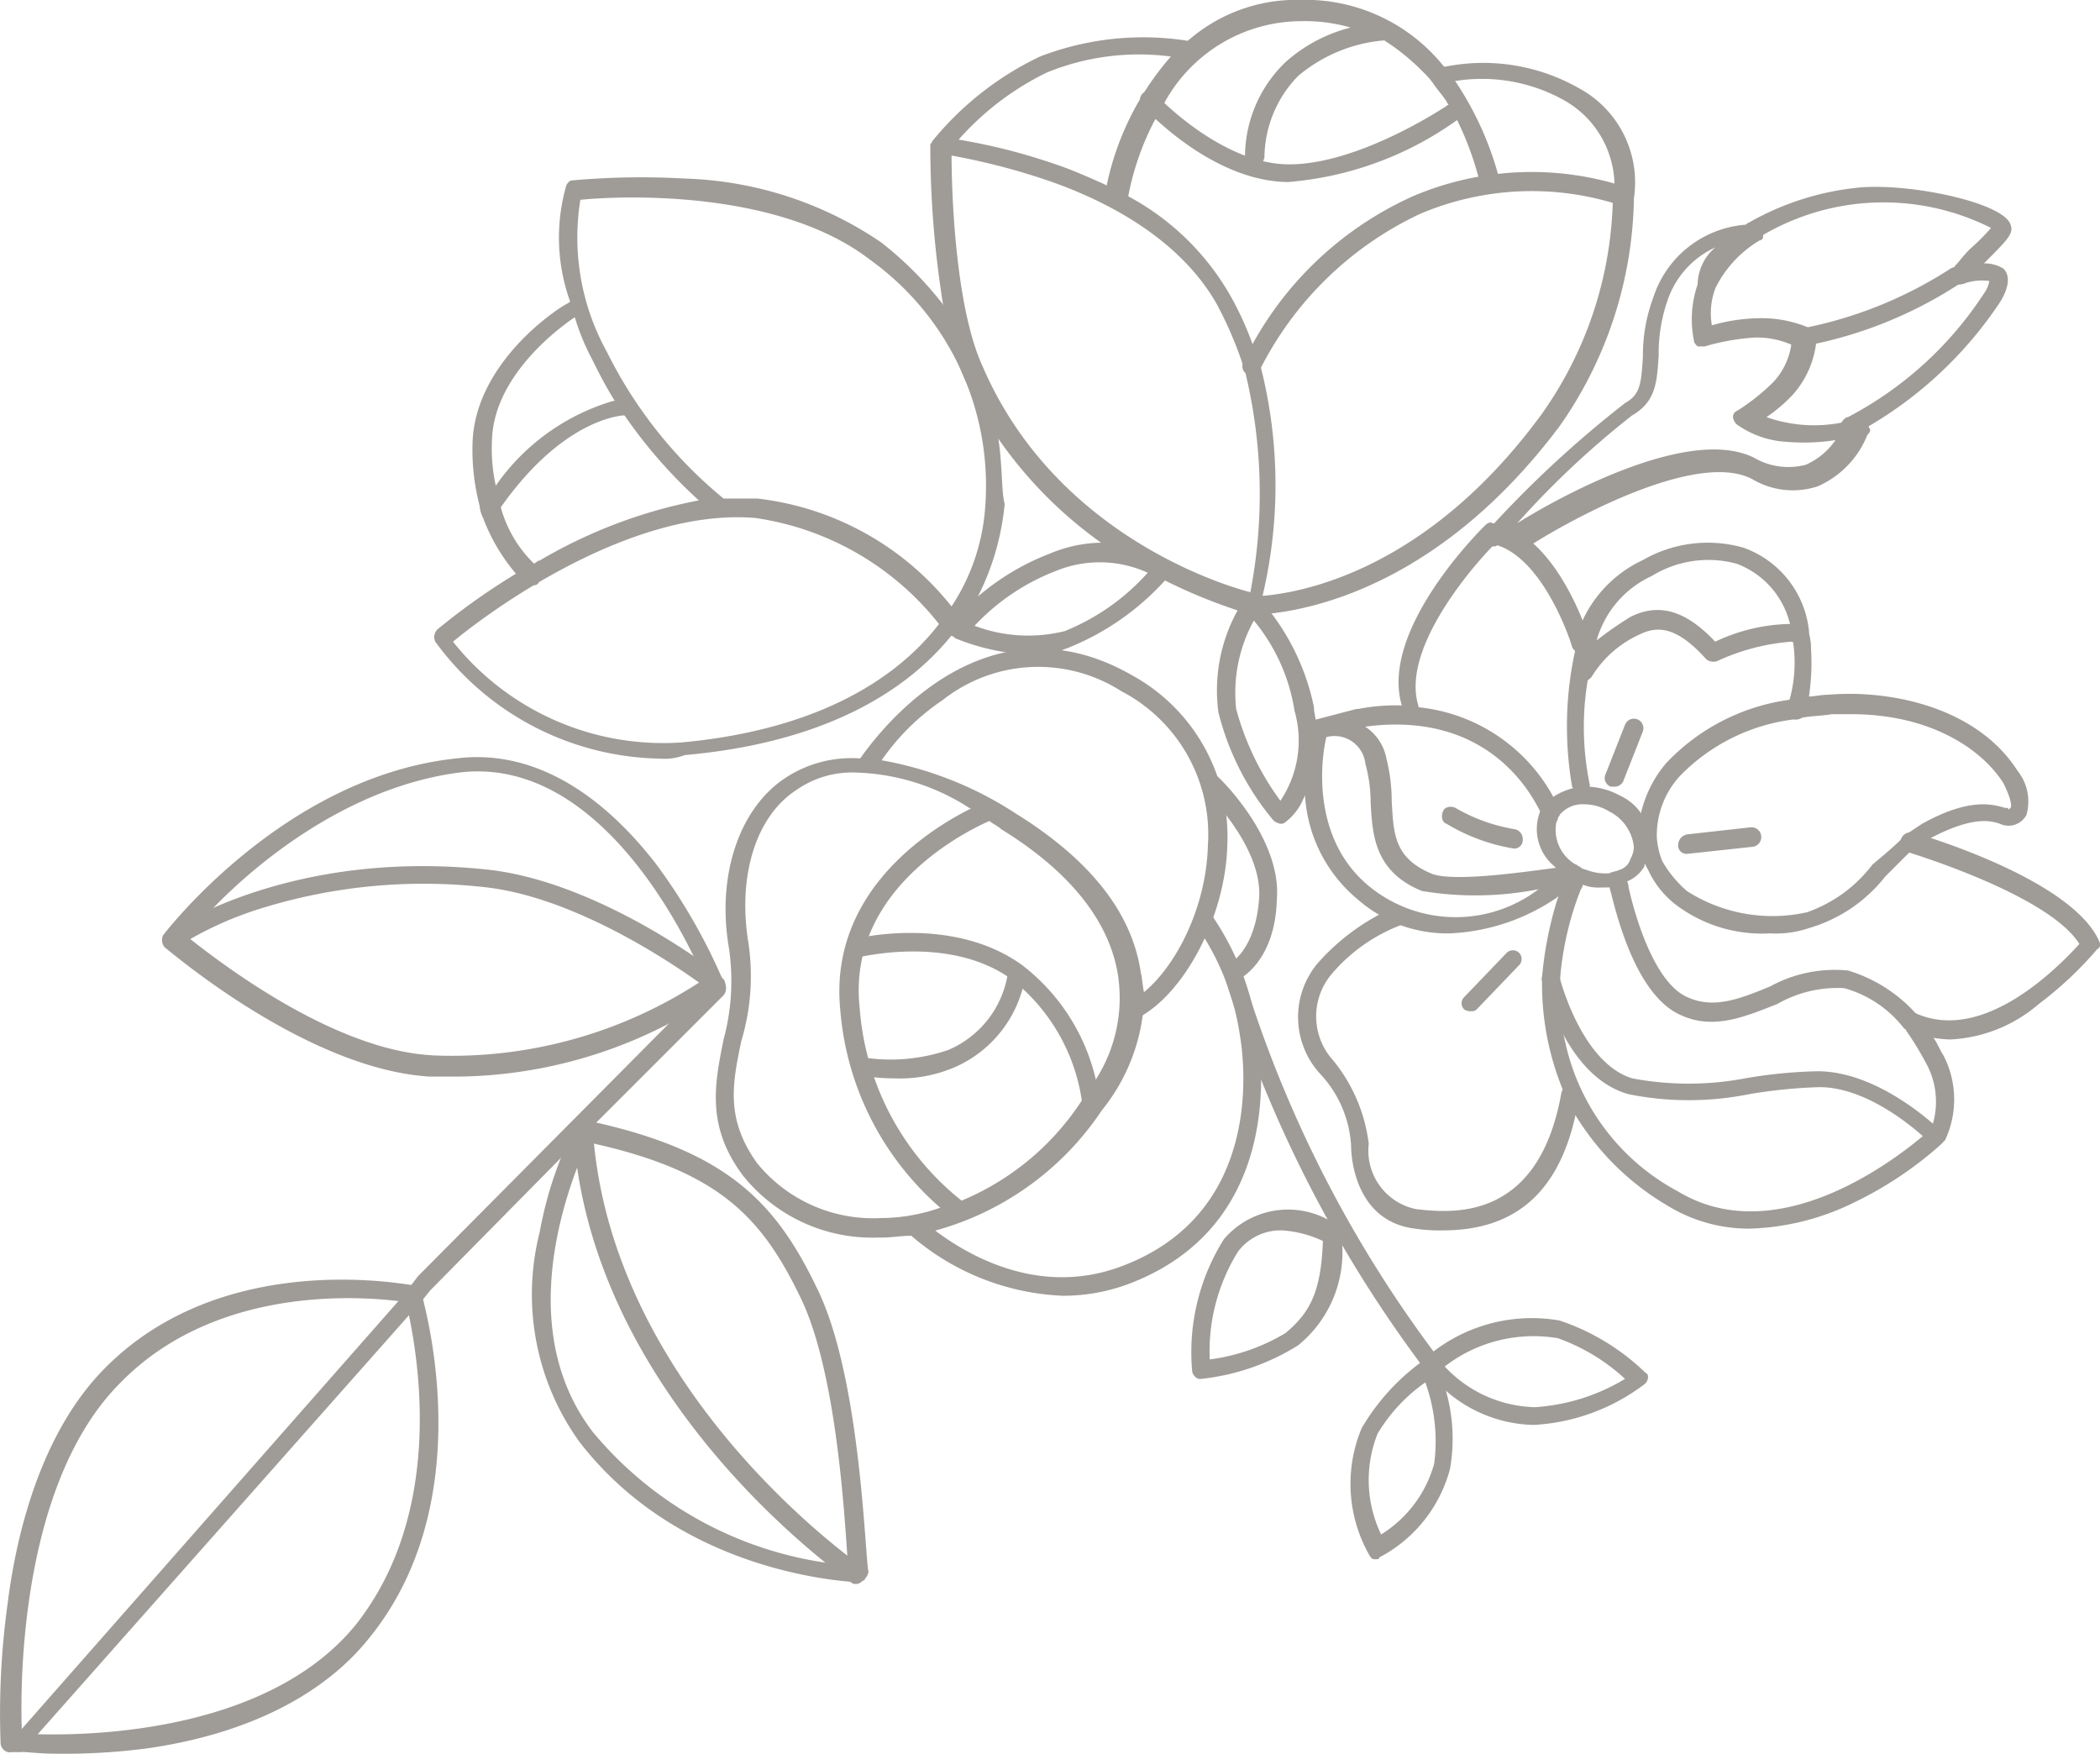 <svg id="Group_10" data-name="Group 10" xmlns="http://www.w3.org/2000/svg" width="75.442" height="62.996" viewBox="0 0 75.442 62.996">
  <g id="Group_6" data-name="Group 6" transform="translate(25.715 23.307)">
    <path id="Path_31" data-name="Path 31" d="M120.727,130.58c-.318-2.159-1.842-4.064-4.509-5.715a12.882,12.882,0,0,0-4.826-1.905,3.092,3.092,0,0,0-.762-.063h0a4.323,4.323,0,0,0-2.667.7c-1.651,1.08-2.477,3.493-2.032,6.1a8.094,8.094,0,0,1-.191,3.3c-.318,1.588-.635,3.112.7,4.89a5.949,5.949,0,0,0,4.826,2.223h.191c.318,0,.635-.064,1.016-.064h0a4.445,4.445,0,0,0,.889-.191,10.546,10.546,0,0,0,5.969-4.318,6.832,6.832,0,0,0,1.461-3.366,3.354,3.354,0,0,0,.064-.826C120.79,131.088,120.79,130.834,120.727,130.58Zm-1.588,3.81a3.586,3.586,0,0,1-.508.7v.064h0a9.511,9.511,0,0,1-4.318,3.62,3.58,3.58,0,0,1-.762.254,6.451,6.451,0,0,1-2.159.381,5.369,5.369,0,0,1-4.445-1.969c-1.143-1.588-.889-2.858-.572-4.382a8.076,8.076,0,0,0,.254-3.556c-.381-2.35.254-4.509,1.715-5.461a3.478,3.478,0,0,1,2.159-.635,7.905,7.905,0,0,1,4.064,1.27,4.272,4.272,0,0,1,.7.445c.127.127.318.191.445.318,2.477,1.524,3.874,3.3,4.191,5.207A5.435,5.435,0,0,1,119.139,134.39Z" transform="translate(-105.461 -118.96)" fill="#9f9c98"/>
    <path id="Path_32" data-name="Path 32" d="M116.61,140.351h0a10.522,10.522,0,0,1-4.128-7.557c-.508-5.271,5.271-7.494,5.334-7.494l.254.635c-.064,0-5.4,2.1-4.89,6.795a9.754,9.754,0,0,0,3.81,7.049l.191.191-.635.191.318-.064Z" transform="translate(-108.012 -119.84)" fill="#9f9c98"/>
    <path id="Path_33" data-name="Path 33" d="M121.383,138.951a6.806,6.806,0,0,0-2.54-4.509c-2.286-1.651-5.588-.762-5.652-.762l-.191-.635c.127-.064,3.683-.953,6.223.889a7.258,7.258,0,0,1,2.794,5.017Z" transform="translate(-108.213 -122.568)" fill="#9f9c98"/>
    <path id="Path_34" data-name="Path 34" d="M114.77,138.774a6.528,6.528,0,0,1-1.27-.127l.127-.635a6.384,6.384,0,0,0,3.112-.254A3.577,3.577,0,0,0,118.9,134.9l.635.064a4.321,4.321,0,0,1-2.6,3.429A5.011,5.011,0,0,1,114.77,138.774Z" transform="translate(-108.395 -123.344)" fill="#9f9c98"/>
    <path id="Path_35" data-name="Path 35" d="M123.534,129.973l-.318-.572c1.334-.635,2.794-3.048,2.858-5.652a5.8,5.8,0,0,0-3.112-5.525,5.536,5.536,0,0,0-6.414.318,8.282,8.282,0,0,0-2.477,2.6l-.572-.381c.064-.063,4.064-6.414,9.843-3.112a6.607,6.607,0,0,1,3.429,6.1C126.709,126.353,125.185,129.148,123.534,129.973Z" transform="translate(-108.395 -116.702)" fill="#9f9c98"/>
    <path id="Path_36" data-name="Path 36" d="M121.925,145.38a8.893,8.893,0,0,1-5.525-2.223l.445-.508c.063,0,3.3,3.175,7.239,1.651,4.826-1.842,4.445-6.858,4.191-8.319a9.153,9.153,0,0,0-1.588-3.937l.508-.445a9.96,9.96,0,0,1,1.715,4.255c.254,1.588.7,7.049-4.572,9.081A6.721,6.721,0,0,1,121.925,145.38Z" transform="translate(-109.454 -122.139)" fill="#9f9c98"/>
    <path id="Path_37" data-name="Path 37" d="M134.27,131.167l-.318-.572c.064,0,.953-.508,1.08-2.35.127-1.905-2.032-3.937-2.032-3.937l.445-.508c.127.064,2.413,2.286,2.223,4.509C135.6,130.531,134.334,131.167,134.27,131.167Z" transform="translate(-115.512 -119.292)" fill="#9f9c98"/>
  </g>
  <g id="Group_7" data-name="Group 7" transform="translate(33.424)">
    <path id="Path_38" data-name="Path 38" d="M129.475,93.98a4.979,4.979,0,0,0-.318-.889h0a11.138,11.138,0,0,0-.826-1.778,9.249,9.249,0,0,0-3.747-3.556l-.762-.381c-.572-.254-1.143-.508-1.715-.7a21.46,21.46,0,0,0-3.493-.889,10.139,10.139,0,0,1,3.175-2.413,8.739,8.739,0,0,1,4.445-.572,1.1,1.1,0,0,1,.445.064c.191.063.318-.064.381-.254s-.064-.318-.254-.381h0a10.289,10.289,0,0,0-5.271.572,11.168,11.168,0,0,0-3.874,3.048c0,.064-.064.064-.064.127v.064a36.017,36.017,0,0,0,.508,5.969,10.728,10.728,0,0,0,.635,2.159,12.409,12.409,0,0,0,1.207,2.223,15.252,15.252,0,0,0,3.874,3.937,15.838,15.838,0,0,0,2.159,1.27,19.289,19.289,0,0,0,2.6,1.08,1.616,1.616,0,0,0,.445.127h.191a.291.291,0,0,0,.254-.318v-.063a.48.48,0,0,1,.064-.254A17.257,17.257,0,0,0,129.475,93.98Zm-10.034-.127c-.953-2.159-1.08-6.223-1.08-7.494a23.879,23.879,0,0,1,3.62.953c1.969.7,4.572,2.032,5.906,4.382a13.777,13.777,0,0,1,.953,2.223v.063c0,.064,0,.064.063.127h0a18.6,18.6,0,0,1,.191,7.938C127.634,101.664,121.918,99.7,119.442,93.853Z" transform="translate(-117.6 -80.771)" fill="#9f9c98"/>
    <path id="Path_39" data-name="Path 39" d="M135.6,97.013h-.127a.328.328,0,0,1-.191-.445,12.361,12.361,0,0,1,6.1-5.969,10.87,10.87,0,0,1,7.684-.318.342.342,0,1,1-.254.635,10.244,10.244,0,0,0-7.176.318,12.282,12.282,0,0,0-5.779,5.652A.444.444,0,0,1,135.6,97.013Z" transform="translate(-124.046 -83.55)" fill="#9f9c98"/>
    <path id="Path_40" data-name="Path 40" d="M141.271,86.731a.28.28,0,0,1-.381-.254V86.35a11.024,11.024,0,0,0-.762-2.032c-.127-.191-.191-.381-.318-.572-.063-.063-.063-.127-.127-.191-.127-.191-.254-.318-.381-.508a2.76,2.76,0,0,0-.381-.445,7.866,7.866,0,0,0-1.4-1.143,3.573,3.573,0,0,0-1.143-.445,5.872,5.872,0,0,0-1.842-.254,5.62,5.62,0,0,0-4.953,2.985l-.127.254a1.388,1.388,0,0,1-.191.318,9.816,9.816,0,0,0-.953,2.731v.127a.656.656,0,0,1-.508.254c-.254-.064-.381-.191-.318-.381a2.657,2.657,0,0,1,.064-.445,10.157,10.157,0,0,1,2.35-4.636,5.727,5.727,0,0,1,.635-.572,5.915,5.915,0,0,1,3.937-1.4h.064a6.374,6.374,0,0,1,5.08,2.35,3.49,3.49,0,0,1,.445.572,11.537,11.537,0,0,1,1.524,3.3v.127A.356.356,0,0,1,141.271,86.731Z" transform="translate(-121.204 -80)" fill="#9f9c98"/>
    <path id="Path_41" data-name="Path 41" d="M134.816,88.42c-2.794,0-5.207-2.667-5.271-2.731a.314.314,0,0,1,.445-.445s2.35,2.54,4.826,2.54c2.54,0,5.652-2.1,5.652-2.1a.318.318,0,1,1,.381.508,12.077,12.077,0,0,1-6.033,2.223Z" transform="translate(-121.925 -81.88)" fill="#9f9c98"/>
    <path id="Path_42" data-name="Path 42" d="M135.717,86.507a.3.3,0,0,1-.318-.318A4.722,4.722,0,0,1,136.86,82.7a5.561,5.561,0,0,1,3.429-1.4h0a.318.318,0,1,1,0,.635,5.509,5.509,0,0,0-2.985,1.27,4.242,4.242,0,0,0-1.207,2.921q-.1.381-.381.381Z" transform="translate(-124.096 -80.474)" fill="#9f9c98"/>
    <path id="Path_43" data-name="Path 43" d="M149.371,88.417a14.63,14.63,0,0,1-2.667,8.192c-4.191,5.588-8.7,6.541-10.351,6.731h-.762a.349.349,0,0,1-.191-.318.34.34,0,0,1,.318-.318h.381c1.334-.127,5.842-.889,9.97-6.541a13.8,13.8,0,0,0,2.54-7.557V88.29a1.361,1.361,0,0,1,.063-.381,3.547,3.547,0,0,0-1.778-2.985,6.049,6.049,0,0,0-4-.7c-.318.064-.572.127-.635.127a2.761,2.761,0,0,0-.381-.445.33.33,0,0,1,.254-.127.922.922,0,0,1,.381-.064,6.961,6.961,0,0,1,4.89.762A3.84,3.84,0,0,1,149.371,88.417Z" transform="translate(-124.096 -81.304)" fill="#9f9c98"/>
  </g>
  <path id="Path_44" data-name="Path 44" d="M109.77,99.22a10.612,10.612,0,0,0-1.778-4.382,12.6,12.6,0,0,0-2.413-2.477,13.237,13.237,0,0,0-7.049-2.286,27.73,27.73,0,0,0-4,.063c-.127,0-.191.064-.254.191a6.779,6.779,0,0,0,.127,4.128h0c.064.191.127.445.191.635a8.118,8.118,0,0,0,.572,1.4c.254.508.508,1.016.826,1.524l.381.572a17.585,17.585,0,0,0,2.667,3.048,17.862,17.862,0,0,0-5.715,2.159.222.222,0,0,0-.127.064c-.191.127-.381.191-.572.318a24.07,24.07,0,0,0-2.985,2.1.391.391,0,0,0-.063.445,10.2,10.2,0,0,0,8.065,4.191,2.018,2.018,0,0,0,.889-.127c5.017-.445,8-2.286,9.653-4.382.064.064.064.064.127.064.127.063.191,0,.318,0a.307.307,0,0,0,.064-.445.2.2,0,0,0-.064-.127c.127-.254.254-.445.381-.7a9.313,9.313,0,0,0,1.016-3.429C109.9,101.315,109.961,100.363,109.77,99.22ZM98.4,110.333a9.649,9.649,0,0,1-8.192-3.62c1.143-.953,6.287-4.826,10.859-4.445a10.281,10.281,0,0,1,6.6,3.81C106.151,108.047,103.293,109.888,98.4,110.333Zm9.716-4.89a10.426,10.426,0,0,0-6.985-3.874H99.927A15.989,15.989,0,0,1,95.736,96.3a8.487,8.487,0,0,1-.953-5.461c1.207-.127,7.049-.445,10.415,2.159a9.985,9.985,0,0,1,4.128,8.891A7.4,7.4,0,0,1,108.119,105.443Z" transform="translate(-73.934 -83.661)" fill="#9f9c98"/>
  <path id="Path_45" data-name="Path 45" d="M95.637,97.423a3.3,3.3,0,0,0-.318.191c-.826.572-2.858,2.223-2.921,4.382a6.191,6.191,0,0,0,.127,1.588c.064.318.127.572.191.826a4.449,4.449,0,0,0,1.207,2.032l.127.127a.314.314,0,0,1,.063.445c-.063.191-.127.191-.254.191a.233.233,0,0,1-.191-.064,3.888,3.888,0,0,0-.381-.318,6.727,6.727,0,0,1-1.207-2.032h0a1.177,1.177,0,0,1-.127-.445,7.924,7.924,0,0,1-.254-2.223c.063-2.667,2.6-4.572,3.366-5.017h0a.786.786,0,0,0,.191-.127c.191-.064.381-.064.445.127C95.828,97.169,95.828,97.359,95.637,97.423Z" transform="translate(-74.724 -86.182)" fill="#9f9c98"/>
  <path id="Path_46" data-name="Path 46" d="M97.725,102.847a.3.3,0,0,1-.318.318H97.28c-.572.063-2.413.508-4.382,3.3l-.127.127c-.127.127-.191.191-.318.191h-.127a1.177,1.177,0,0,1-.127-.445h0a2.487,2.487,0,0,1,.508-.635,7.834,7.834,0,0,1,4.191-3.048,2.877,2.877,0,0,1,.508-.064A.256.256,0,0,1,97.725,102.847Z" transform="translate(-74.907 -88.241)" fill="#9f9c98"/>
  <g id="Group_8" data-name="Group 8" transform="translate(46.632 18.771)">
    <path id="Path_47" data-name="Path 47" d="M171.29,122.012c-1.461-2.286-4.572-2.921-6.795-2.731-.254,0-.508.063-.7.063-.254.064-.508.064-.762.127a7.465,7.465,0,0,0-4.382,2.286,4.272,4.272,0,0,0-.889,1.778,4.809,4.809,0,0,0-.063.953,2.341,2.341,0,0,0,.318,1.08,3.343,3.343,0,0,0,1.016,1.27,5.137,5.137,0,0,0,3.366,1.016,3.7,3.7,0,0,0,1.4-.191,5.388,5.388,0,0,0,2.731-1.842l.889-.889a5.3,5.3,0,0,1,.762-.508h0c1.461-.762,2.1-.635,2.477-.508a.726.726,0,0,0,.953-.318A1.764,1.764,0,0,0,171.29,122.012Zm-.254,1.334-.064.064c0-.064-.064-.064-.127-.064-.445-.127-1.27-.381-2.985.572l-.572.381h0l-.127.127c-.318.318-.7.635-1.08.953a5.05,5.05,0,0,1-2.35,1.715,5.692,5.692,0,0,1-4.318-.762,4.162,4.162,0,0,1-.889-1.08,2.867,2.867,0,0,1-.191-.826,3.143,3.143,0,0,1,.826-2.223,6.883,6.883,0,0,1,4.064-2.032c.127,0,.191-.064.318-.064h0c.318-.063.7-.063,1.08-.127h.7c2.858,0,4.7,1.27,5.461,2.477C171.036,122.965,171.1,123.282,171.036,123.346Z" transform="translate(-145.443 -113.095)" fill="#9f9c98"/>
    <path id="Path_48" data-name="Path 48" d="M174.278,134.53a4.365,4.365,0,0,1-1.524-.318.342.342,0,0,1,.254-.635c2.477,1.143,5.207-1.715,5.906-2.477-.953-1.524-4.763-2.858-6.16-3.3a.362.362,0,0,1,.191-.7c.254.063,5.652,1.651,6.668,3.874.064.127.064.254-.064.318a13.246,13.246,0,0,1-2.1,1.969A5.247,5.247,0,0,1,174.278,134.53Z" transform="translate(-150.844 -115.96)" fill="#9f9c98"/>
    <path id="Path_49" data-name="Path 49" d="M162.308,116.222a4.192,4.192,0,0,1-.127.572c0,.064-.064.127-.127.191h0a.382.382,0,0,1-.254.064h0a.425.425,0,0,1-.254-.445.633.633,0,0,1,.064-.254,5.066,5.066,0,0,0,.127-2.1,2.7,2.7,0,0,0-.127-.7,3.078,3.078,0,0,0-1.905-2.1,3.88,3.88,0,0,0-3.048.445,3.628,3.628,0,0,0-1.969,2.286c0,.064,0,.064-.064.127a11.214,11.214,0,0,0-.254,1.27,10.193,10.193,0,0,0,.064,3.81v.064a.361.361,0,0,1-.254.445.324.324,0,0,1-.318-.254.491.491,0,0,0-.064-.191,12.728,12.728,0,0,1,.127-4.953c0-.127.064-.191.064-.318.063-.254.127-.445.191-.7a4.452,4.452,0,0,1,2.159-2.159,4.667,4.667,0,0,1,3.62-.445,3.567,3.567,0,0,1,2.35,2.985c0,.191.064.381.064.508A8.106,8.106,0,0,1,162.308,116.222Z" transform="translate(-143.954 -109.972)" fill="#9f9c98"/>
    <path id="Path_50" data-name="Path 50" d="M155.64,125.453a1.867,1.867,0,0,0-.762-.635,2.588,2.588,0,0,0-1.143-.318,1.758,1.758,0,0,0-.572.064,2.348,2.348,0,0,0-.7.318l-.381.381a.222.222,0,0,1-.064.127,1.732,1.732,0,0,0,.508,1.969,1.684,1.684,0,0,0,.381.318c.064.064.127.064.191.127s.191.064.254.127a.222.222,0,0,1,.127.064,1.611,1.611,0,0,0,.762.127h.19a1.225,1.225,0,0,0,.635-.191,1.278,1.278,0,0,0,.7-.572v-.063C156.275,126.85,156.085,126.088,155.64,125.453Zm-.381,1.651a.573.573,0,0,1-.381.381c-.127.063-.254.063-.381.127h0a1.876,1.876,0,0,1-.826-.127h0a.481.481,0,0,1-.254-.127c-.063,0-.063-.064-.127-.064a1.438,1.438,0,0,1-.7-1.461c0-.064.064-.127.064-.191s.063-.064.063-.127a1.066,1.066,0,0,1,.889-.381,1.737,1.737,0,0,1,.889.254,1.618,1.618,0,0,1,.889,1.27A.917.917,0,0,1,155.259,127.1Z" transform="translate(-143.32 -115.012)" fill="#9f9c98"/>
    <path id="Path_51" data-name="Path 51" d="M144.539,116.443a.324.324,0,0,1-.318-.254c-.889-2.731,2.858-6.414,2.985-6.541.063-.064.191-.127.254-.064,2.286.318,3.429,4,3.493,4.191a.342.342,0,0,1-.635.254c0-.064-1.016-3.239-2.794-3.683-.635.635-3.366,3.683-2.731,5.779a.387.387,0,0,1-.191.445C144.6,116.443,144.6,116.443,144.539,116.443Z" transform="translate(-140.474 -109.559)" fill="#9f9c98"/>
    <path id="Path_52" data-name="Path 52" d="M166.679,138.843h0l-.127.127h0l-.064.064a13.378,13.378,0,0,1-3.048,2.032,9.061,9.061,0,0,1-3.747.953,5.577,5.577,0,0,1-2.985-.826,9.5,9.5,0,0,1-3.3-3.239,5.8,5.8,0,0,1-.445-.889,10.032,10.032,0,0,1-.762-3.874h0V133h0a13.163,13.163,0,0,1,.508-2.667,3.885,3.885,0,0,1,.318-.762c.064-.127.064-.191.127-.318,0-.064.063-.064.063-.127.064-.064.127-.127.191-.127s.064.064.127.064c.064.064.191.064.254.127h0v.254c0,.063,0,.063-.064.127s-.063.191-.127.254a11.126,11.126,0,0,0-.762,3.429h0a7.133,7.133,0,0,0,.191,2.032,8,8,0,0,0,4.064,5.4c3.493,2.1,7.621-1.016,8.764-1.969.127-.127.191-.191.254-.191.063-.063.063-.191.127-.254a2.858,2.858,0,0,0-.254-2.223,11.042,11.042,0,0,0-.7-1.143h0a.062.062,0,0,0-.063-.064h0a4.11,4.11,0,0,0-2.159-1.461,4.351,4.351,0,0,0-2.413.572c-1.143.445-2.286.953-3.493.381-1.524-.7-2.223-3.366-2.477-4.382a1.117,1.117,0,0,1-.063-.381c0-.127,0-.191.063-.254h0a.9.9,0,0,0,.381-.127c.127,0,.191.127.191.254s.063.191.063.318c.254,1.143.953,3.429,2.1,3.937.953.445,1.905.064,2.985-.381a4.841,4.841,0,0,1,2.794-.572,5.354,5.354,0,0,1,3.112,2.477h0c.127.191.191.381.318.572A3.437,3.437,0,0,1,166.679,138.843Z" transform="translate(-143.436 -116.654)" fill="#9f9c98"/>
    <path id="Path_53" data-name="Path 53" d="M143.607,142.912a5.811,5.811,0,0,1-1.016-.064c-2.032-.254-2.286-2.35-2.286-2.985a4.119,4.119,0,0,0-1.08-2.54,3.012,3.012,0,0,1-.127-4,7.917,7.917,0,0,1,2.794-2.032.342.342,0,0,1,.254.635,6.116,6.116,0,0,0-2.54,1.778,2.356,2.356,0,0,0,.063,3.112,5.861,5.861,0,0,1,1.27,2.985,2.142,2.142,0,0,0,1.715,2.35c1.207.127,4.382.508,5.207-4.191.063-.191.191-.318.381-.254s.318.191.254.381C147.989,141.324,146.4,142.912,143.607,142.912Z" transform="translate(-138.399 -117.484)" fill="#9f9c98"/>
    <path id="Path_54" data-name="Path 54" d="M166.352,141.177a.481.481,0,0,1-.254-.127s-1.969-1.969-3.937-1.969h0a18.1,18.1,0,0,0-2.54.254,10.982,10.982,0,0,1-4.318,0c-2.286-.635-3.048-3.937-3.112-4.064a.324.324,0,1,1,.635-.127s.762,3.048,2.6,3.62a10.92,10.92,0,0,0,4.064,0,17.231,17.231,0,0,1,2.6-.254h0c2.223,0,4.318,2.032,4.445,2.159a.307.307,0,0,1,0,.445A.233.233,0,0,1,166.352,141.177Z" transform="translate(-143.426 -118.798)" fill="#9f9c98"/>
    <path id="Path_55" data-name="Path 55" d="M162.472,115.9c-.064.127-.127.127-.254.127a.3.3,0,0,1-.318-.318.222.222,0,0,0-.127-.064,7.737,7.737,0,0,0-2.667.7.42.42,0,0,1-.381-.064c-1.08-1.207-1.778-1.207-2.413-.889a3.9,3.9,0,0,0-1.715,1.524c-.064.063-.127.127-.191.127a.233.233,0,0,1-.191.063c-.064,0-.127,0-.127-.063a.273.273,0,0,1-.127-.445,3.6,3.6,0,0,1,.381-.572.876.876,0,0,0,.19-.254h0c.064-.064.127-.127.191-.127a13.894,13.894,0,0,1,1.27-.889c1.016-.508,1.969-.254,3.048.889a6.548,6.548,0,0,1,2.6-.635,1.268,1.268,0,0,1,.572.127l.191.191A1.758,1.758,0,0,1,162.472,115.9Z" transform="translate(-144.055 -111.365)" fill="#9f9c98"/>
    <path id="Path_56" data-name="Path 56" d="M148.8,125.869a.453.453,0,0,0-.381-.191h-.127c-.191,0-.381.064-.572.064-1.4.191-3.747.508-4.445.191-1.334-.572-1.334-1.461-1.4-2.6a6.263,6.263,0,0,0-.191-1.524,1.749,1.749,0,0,0-.762-1.143c4.318-.572,5.906,2.286,6.287,3.048a.233.233,0,0,1,.064.191.328.328,0,0,0,.445.191h.064c0-.063.064-.127.064-.191s.064-.063.064-.127v-.127a3.026,3.026,0,0,1-.254-.508,6.238,6.238,0,0,0-4.826-3.175c-.19,0-.381-.064-.572-.064h0a6.972,6.972,0,0,0-1.588.127h-.063l-1.461.381h0c-.064,0-.064,0-.127.063a.137.137,0,0,0-.127.127,7.865,7.865,0,0,0-.127,2.6,5.254,5.254,0,0,0,1.905,3.683,4.848,4.848,0,0,0,.7.508l.762.381a4.9,4.9,0,0,0,1.842.318,7.376,7.376,0,0,0,3.81-1.27c.254-.191.508-.318.762-.508.064-.064.127-.064.19-.127a.062.062,0,0,0,.064-.064A.193.193,0,0,0,148.8,125.869Zm-7.684.572c-2.159-1.715-1.778-4.636-1.588-5.4a1.116,1.116,0,0,1,1.4.953,5.29,5.29,0,0,1,.19,1.4c.064,1.143.127,2.477,1.842,3.175a11.7,11.7,0,0,0,4.191-.064A4.913,4.913,0,0,1,141.115,126.441Z" transform="translate(-138.51 -113.333)" fill="#9f9c98"/>
    <path id="Path_57" data-name="Path 57" d="M149.118,127.139h0a6.814,6.814,0,0,1-2.413-.889c-.191-.064-.191-.318-.127-.445.064-.191.318-.191.445-.127a6.263,6.263,0,0,0,2.1.762.356.356,0,0,1,.318.381A.3.3,0,0,1,149.118,127.139Z" transform="translate(-141.37 -115.428)" fill="#9f9c98"/>
    <path id="Path_58" data-name="Path 58" d="M156.1,123.1h-.127a.328.328,0,0,1-.191-.445l.7-1.778a.342.342,0,1,1,.635.254l-.7,1.778A.349.349,0,0,1,156.1,123.1Z" transform="translate(-144.736 -113.611)" fill="#9f9c98"/>
    <path id="Path_59" data-name="Path 59" d="M160.218,127.753a.3.3,0,0,1-.318-.318.4.4,0,0,1,.318-.381l2.286-.254a.351.351,0,1,1,.064.7l-2.35.254Z" transform="translate(-146.246 -115.851)" fill="#9f9c98"/>
    <path id="Path_60" data-name="Path 60" d="M148,135.941a.382.382,0,0,1-.254-.063.307.307,0,0,1,0-.445l1.524-1.588a.314.314,0,1,1,.445.445l-1.524,1.588A.233.233,0,0,1,148,135.941Z" transform="translate(-141.775 -118.387)" fill="#9f9c98"/>
  </g>
  <path id="Path_61" data-name="Path 61" d="M80.166,153.094c0-.127-.064-.191-.064-.254-.064-.127-.127-.254-.254-.254h-.063c-.826-.127-7.049-1.143-11.113,3.048-2.223,2.286-3.112,5.842-3.429,8.383a28.807,28.807,0,0,0-.254,5.017.33.33,0,0,0,.127.254.233.233,0,0,0,.191.064h.381c.254,0,.7.063,1.207.063a22.742,22.742,0,0,0,3.366-.191c3.556-.508,6.35-1.905,8-4C81.944,160.651,80.483,154.364,80.166,153.094Zm-2.413,11.685c-3.048,3.747-9.145,4-11.431,3.937H65.75v-.191c-.063-1.842,0-8.827,3.493-12.383,3.366-3.493,8.446-3.175,10.034-2.985a.476.476,0,0,1,.318.063c0,.127.064.254.064.445C80.039,155.507,80.864,160.841,77.753,164.779Z" transform="translate(-64.968 -106.418)" fill="#9f9c98"/>
  <path id="Path_62" data-name="Path 62" d="M94.307,130.939a.492.492,0,0,0-.063-.191,20.859,20.859,0,0,0-2.35-4.064c-2.159-2.794-4.636-4.128-7.176-3.81-6.1.635-10.351,6.1-10.542,6.35a.391.391,0,0,0,.063.445c.254.191,5.144,4.382,9.526,4.636h.953a16.758,16.758,0,0,0,7.748-1.969h0a10.869,10.869,0,0,0,1.715-1.016.062.062,0,0,0,.064-.064l.063-.063A.193.193,0,0,0,94.307,130.939Zm-10.478,2.6c-3.493-.191-7.494-3.239-8.7-4.191-.063,0-.063-.064-.127-.064.191-.191.508-.572.953-1.016h0c1.588-1.651,4.89-4.382,8.891-4.89,4.382-.508,7.3,4.382,8.383,6.6h0a7.5,7.5,0,0,1,.381.826c-.063,0-.127.064-.191.127h0A16.311,16.311,0,0,1,83.829,133.542Z" transform="translate(-68.313 -95.63)" fill="#9f9c98"/>
  <path id="Path_63" data-name="Path 63" d="M94.11,133.571a.233.233,0,0,1-.191-.064c-.063-.063-4.255-3.3-8.065-3.747a19.681,19.681,0,0,0-8.129.762,12.661,12.661,0,0,0-2.921,1.334.318.318,0,1,1-.381-.508c.191-.127,4.445-2.985,11.494-2.223,4,.445,8.256,3.683,8.383,3.874a.314.314,0,0,1,.063.445A.254.254,0,0,1,94.11,133.571Z" transform="translate(-68.37 -97.882)" fill="#9f9c98"/>
  <path id="Path_64" data-name="Path 64" d="M105.332,149.433c-1.461-3.048-3.175-4.89-7.938-5.969-.127,0-.254-.064-.381-.064h-.254a.062.062,0,0,0-.064.064l-.064.064h0v.064h0a7.493,7.493,0,0,0-.508,1.143h0a13.865,13.865,0,0,0-.762,2.667,9.063,9.063,0,0,0,1.4,7.494c3.493,4.572,9.081,5.017,9.97,5.08h.127a.2.2,0,0,0,.127-.064.062.062,0,0,0,.063-.063.481.481,0,0,0,.127-.254h0C107.047,159.213,106.92,152.672,105.332,149.433Zm.318,9.843a13.385,13.385,0,0,1-8.383-4.7c-2.477-3.239-1.334-7.43-.572-9.462a7.151,7.151,0,0,1,.445-.953.233.233,0,0,1,.191.064c4.509,1.016,6.033,2.667,7.43,5.588,1.207,2.54,1.524,7.3,1.651,9.208v.381a4.689,4.689,0,0,1-.762-.127Z" transform="translate(-75.973 -103.138)" fill="#9f9c98"/>
  <path id="Path_65" data-name="Path 65" d="M91.083,135.953l-4.572,4.572-.191.191-.635.635-.508.508h0l-4.636,4.7-.254.318-.508.572L66.443,162.5h0l-.572.635H65.49a.142.142,0,0,1-.127-.254l.508-.572L79.4,146.94l.508-.635.191-.254,9.145-9.208h0l1.207-1.207.191-.191a.307.307,0,0,1,.445,0c0,.064.063.064.063.127h0A.39.39,0,0,1,91.083,135.953Z" transform="translate(-65.089 -100.2)" fill="#9f9c98"/>
  <path id="Path_66" data-name="Path 66" d="M107.561,160.038a.233.233,0,0,1-.191-.064c-.064-.064-9.335-6.414-9.97-16.194a.351.351,0,0,1,.7-.064c.635,9.462,9.589,15.622,9.653,15.686a.314.314,0,0,1,.064.445C107.751,159.975,107.688,160.038,107.561,160.038Z" transform="translate(-76.804 -103.138)" fill="#9f9c98"/>
  <path id="Path_67" data-name="Path 67" d="M137.6,148.988c-.127-.063-.191-.127-.318-.191a3.027,3.027,0,0,0-3.747.7,7.619,7.619,0,0,0-1.143,4.7.33.33,0,0,0,.127.254.233.233,0,0,0,.19.064,8.209,8.209,0,0,0,3.493-1.207,4.31,4.31,0,0,0,1.588-3.556h0v-.445A.349.349,0,0,0,137.6,148.988Zm-1.842,3.874a7.046,7.046,0,0,1-2.731.953,6.773,6.773,0,0,1,1.016-3.874,1.915,1.915,0,0,1,1.588-.762,4.051,4.051,0,0,1,1.461.381C137.025,151.465,136.581,152.164,135.755,152.862Z" transform="translate(-89.567 -104.98)" fill="#9f9c98"/>
  <path id="Path_68" data-name="Path 68" d="M153.4,156.49a8.134,8.134,0,0,0-3.048-1.842,5.8,5.8,0,0,0-4.572,1.143,1.388,1.388,0,0,1-.318.191.2.2,0,0,0-.064.127h0v.127h0c0,.064,0,.191.064.191a5.371,5.371,0,0,0,.826.762,4.944,4.944,0,0,0,3.048,1.207h.127a7.25,7.25,0,0,0,3.937-1.461.33.33,0,0,0,.127-.254C153.529,156.553,153.465,156.553,153.4,156.49Zm-3.937,1.27a4.57,4.57,0,0,1-3.239-1.461,5.213,5.213,0,0,1,4.064-1.016,7.01,7.01,0,0,1,2.413,1.461A7.14,7.14,0,0,1,149.464,157.76Z" transform="translate(-94.322 -107.21)" fill="#9f9c98"/>
  <path id="Path_69" data-name="Path 69" d="M144.82,158.107a3.74,3.74,0,0,0-.318-.826.785.785,0,0,0-.127-.191.2.2,0,0,0-.19-.191.382.382,0,0,0-.254.064h0l-.064.064a7.852,7.852,0,0,0-2.1,2.35,5.181,5.181,0,0,0,.254,4.509q.1.191.191.191h.127a.062.062,0,0,0,.064-.064,5.047,5.047,0,0,0,2.54-3.175A6.268,6.268,0,0,0,144.82,158.107Zm-.445,2.54a4.355,4.355,0,0,1-1.905,2.54,4.5,4.5,0,0,1-.127-3.62,5.993,5.993,0,0,1,1.715-1.842A6.249,6.249,0,0,1,144.376,160.647Z" transform="translate(-92.853 -108.065)" fill="#9f9c98"/>
  <path id="Path_70" data-name="Path 70" d="M126.575,111.462a3.752,3.752,0,0,0-2.286-.762,4.875,4.875,0,0,0-1.969.381,8.8,8.8,0,0,0-2.794,1.715,4.7,4.7,0,0,0-.762.826.572.572,0,0,0-.064.318.137.137,0,0,0,.127.127l.064.064a8.029,8.029,0,0,0,1.842.508h0a3.906,3.906,0,0,0,.889.063,5.592,5.592,0,0,0,1.08-.127h0c.127-.064.191-.064.318-.127a9.431,9.431,0,0,0,3.429-2.413l.127-.127A.307.307,0,0,0,126.575,111.462Zm-3.747,2.413a5.437,5.437,0,0,1-3.239-.191,7.852,7.852,0,0,1,2.921-1.969,4.155,4.155,0,0,1,3.3.063A8,8,0,0,1,122.828,113.875Z" transform="translate(-84.578 -91.204)" fill="#9f9c98"/>
  <path id="Path_71" data-name="Path 71" d="M137.343,118.172c0-.127-.064-.318-.064-.508a8.342,8.342,0,0,0-1.524-3.366c-.127-.127-.191-.318-.318-.381-.064-.127-.127-.127-.127-.191a.062.062,0,0,0-.063-.064.233.233,0,0,0-.191-.064.33.33,0,0,0-.254.127,4.59,4.59,0,0,0-.254.445,5.919,5.919,0,0,0-.7,3.683,9.7,9.7,0,0,0,1.969,3.874.482.482,0,0,0,.254.127.233.233,0,0,0,.191-.064,2.027,2.027,0,0,0,.635-.826A4.46,4.46,0,0,0,137.343,118.172Zm-1.27,2.858a9.948,9.948,0,0,1-1.588-3.3,5.379,5.379,0,0,1,.635-3.175,6.689,6.689,0,0,1,1.461,3.239A3.884,3.884,0,0,1,136.073,121.03Z" transform="translate(-90.076 -92.263)" fill="#9f9c98"/>
  <g id="Group_9" data-name="Group 9" transform="translate(53.269 6.716)">
    <path id="Path_72" data-name="Path 72" d="M162.726,100a.222.222,0,0,0-.064-.127c-.063-.127-.191-.127-.318-.127a1.994,1.994,0,0,1-.572.064,5.14,5.14,0,0,1-2.731-.191A5.525,5.525,0,0,0,160,98.8a3.415,3.415,0,0,0,.826-1.842v-.191a.349.349,0,0,0-.191-.318.2.2,0,0,1-.127-.064h0a4.357,4.357,0,0,0-1.778-.318,6.435,6.435,0,0,0-1.651.254,2.556,2.556,0,0,1,.127-1.334,4.108,4.108,0,0,1,1.588-1.715.137.137,0,0,0,.127-.127v-.191a.422.422,0,0,0-.318-.254h-.191a3.784,3.784,0,0,0-3.429,2.6,5.953,5.953,0,0,0-.381,2.159c-.064.889-.064,1.334-.635,1.651A38.964,38.964,0,0,0,149.2,103.5c-.127.127-.191.254-.254.254a.307.307,0,0,0,0,.445c.063.063.127.063.254.063h.063c.064,0,.064,0,.127-.063a1.1,1.1,0,0,1,.191-.254.233.233,0,0,0,.064.191.33.33,0,0,0,.254.127.8.8,0,0,1,.508.064c.064-.064.127-.064.191-.127,1.715-1.08,6.033-3.366,7.938-2.35a2.852,2.852,0,0,0,2.35.254,3.375,3.375,0,0,0,1.778-1.842C162.789,100.13,162.789,100.066,162.726,100Zm-2.286,1.334a2.448,2.448,0,0,1-1.842-.254c-2.413-1.207-7.3,1.588-8.51,2.35a31.985,31.985,0,0,1,4.128-3.874c.889-.508.889-1.27.953-2.159a5.77,5.77,0,0,1,.318-1.969,3.227,3.227,0,0,1,1.715-1.905,1.789,1.789,0,0,0-.635,1.334,3.83,3.83,0,0,0-.127,2.032c0,.063.064.127.127.191h.254a8.161,8.161,0,0,1,1.778-.318,3.055,3.055,0,0,1,1.334.254,2.519,2.519,0,0,1-.635,1.334,7.412,7.412,0,0,1-1.27,1.016c-.127.063-.191.127-.191.254a.481.481,0,0,0,.127.254,3.4,3.4,0,0,0,1.842.635,7.3,7.3,0,0,0,1.715-.064A2.552,2.552,0,0,1,160.44,101.337Z" transform="translate(-148.85 -91.351)" fill="#9f9c98"/>
    <path id="Path_73" data-name="Path 73" d="M172.251,93.322c.889-.889,1.08-1.08.953-1.4-.254-.762-3.429-1.461-5.334-1.334a9.89,9.89,0,0,0-4.064,1.27h0c-.19.063-.19.318-.127.445.064.191.318.191.445.127a.786.786,0,0,1,.191-.127,8.58,8.58,0,0,1,8.192-.254,8.624,8.624,0,0,1-.762.762c-.254.254-.381.445-.508.572-.191.254-.254.381-.127.572a.786.786,0,0,0,.191.127.691.691,0,0,0,.318-.063,1.948,1.948,0,0,1,.826-.064,1.072,1.072,0,0,1-.191.445,13.059,13.059,0,0,1-4.89,4.445c-.064,0-.127.063-.191.127a.283.283,0,0,0,0,.318.349.349,0,0,0,.318.191c.064,0,.127-.064.191-.064a1.757,1.757,0,0,0,.445-.254,14.389,14.389,0,0,0,4.7-4.445c.318-.508.381-.953.127-1.207A1.28,1.28,0,0,0,172.251,93.322Z" transform="translate(-154.248 -90.576)" fill="#9f9c98"/>
    <path id="Path_74" data-name="Path 74" d="M166.708,97.954c-.127,0-.318-.127-.318-.254a.28.28,0,0,1,.254-.381,15.056,15.056,0,0,0,5.4-2.159.318.318,0,0,1,.381.508,15.287,15.287,0,0,1-5.715,2.286Z" transform="translate(-155.245 -92.224)" fill="#9f9c98"/>
  </g>
  <path id="Path_75" data-name="Path 75" d="M141.684,149.223a.33.33,0,0,1-.254-.127,45.647,45.647,0,0,1-7.239-14.225.324.324,0,0,1,.635-.127,44.054,44.054,0,0,0,7.113,13.971.307.307,0,0,1-.064.445A.233.233,0,0,1,141.684,149.223Z" transform="translate(-90.225 -99.881)" fill="#9f9c98"/>
</svg>
